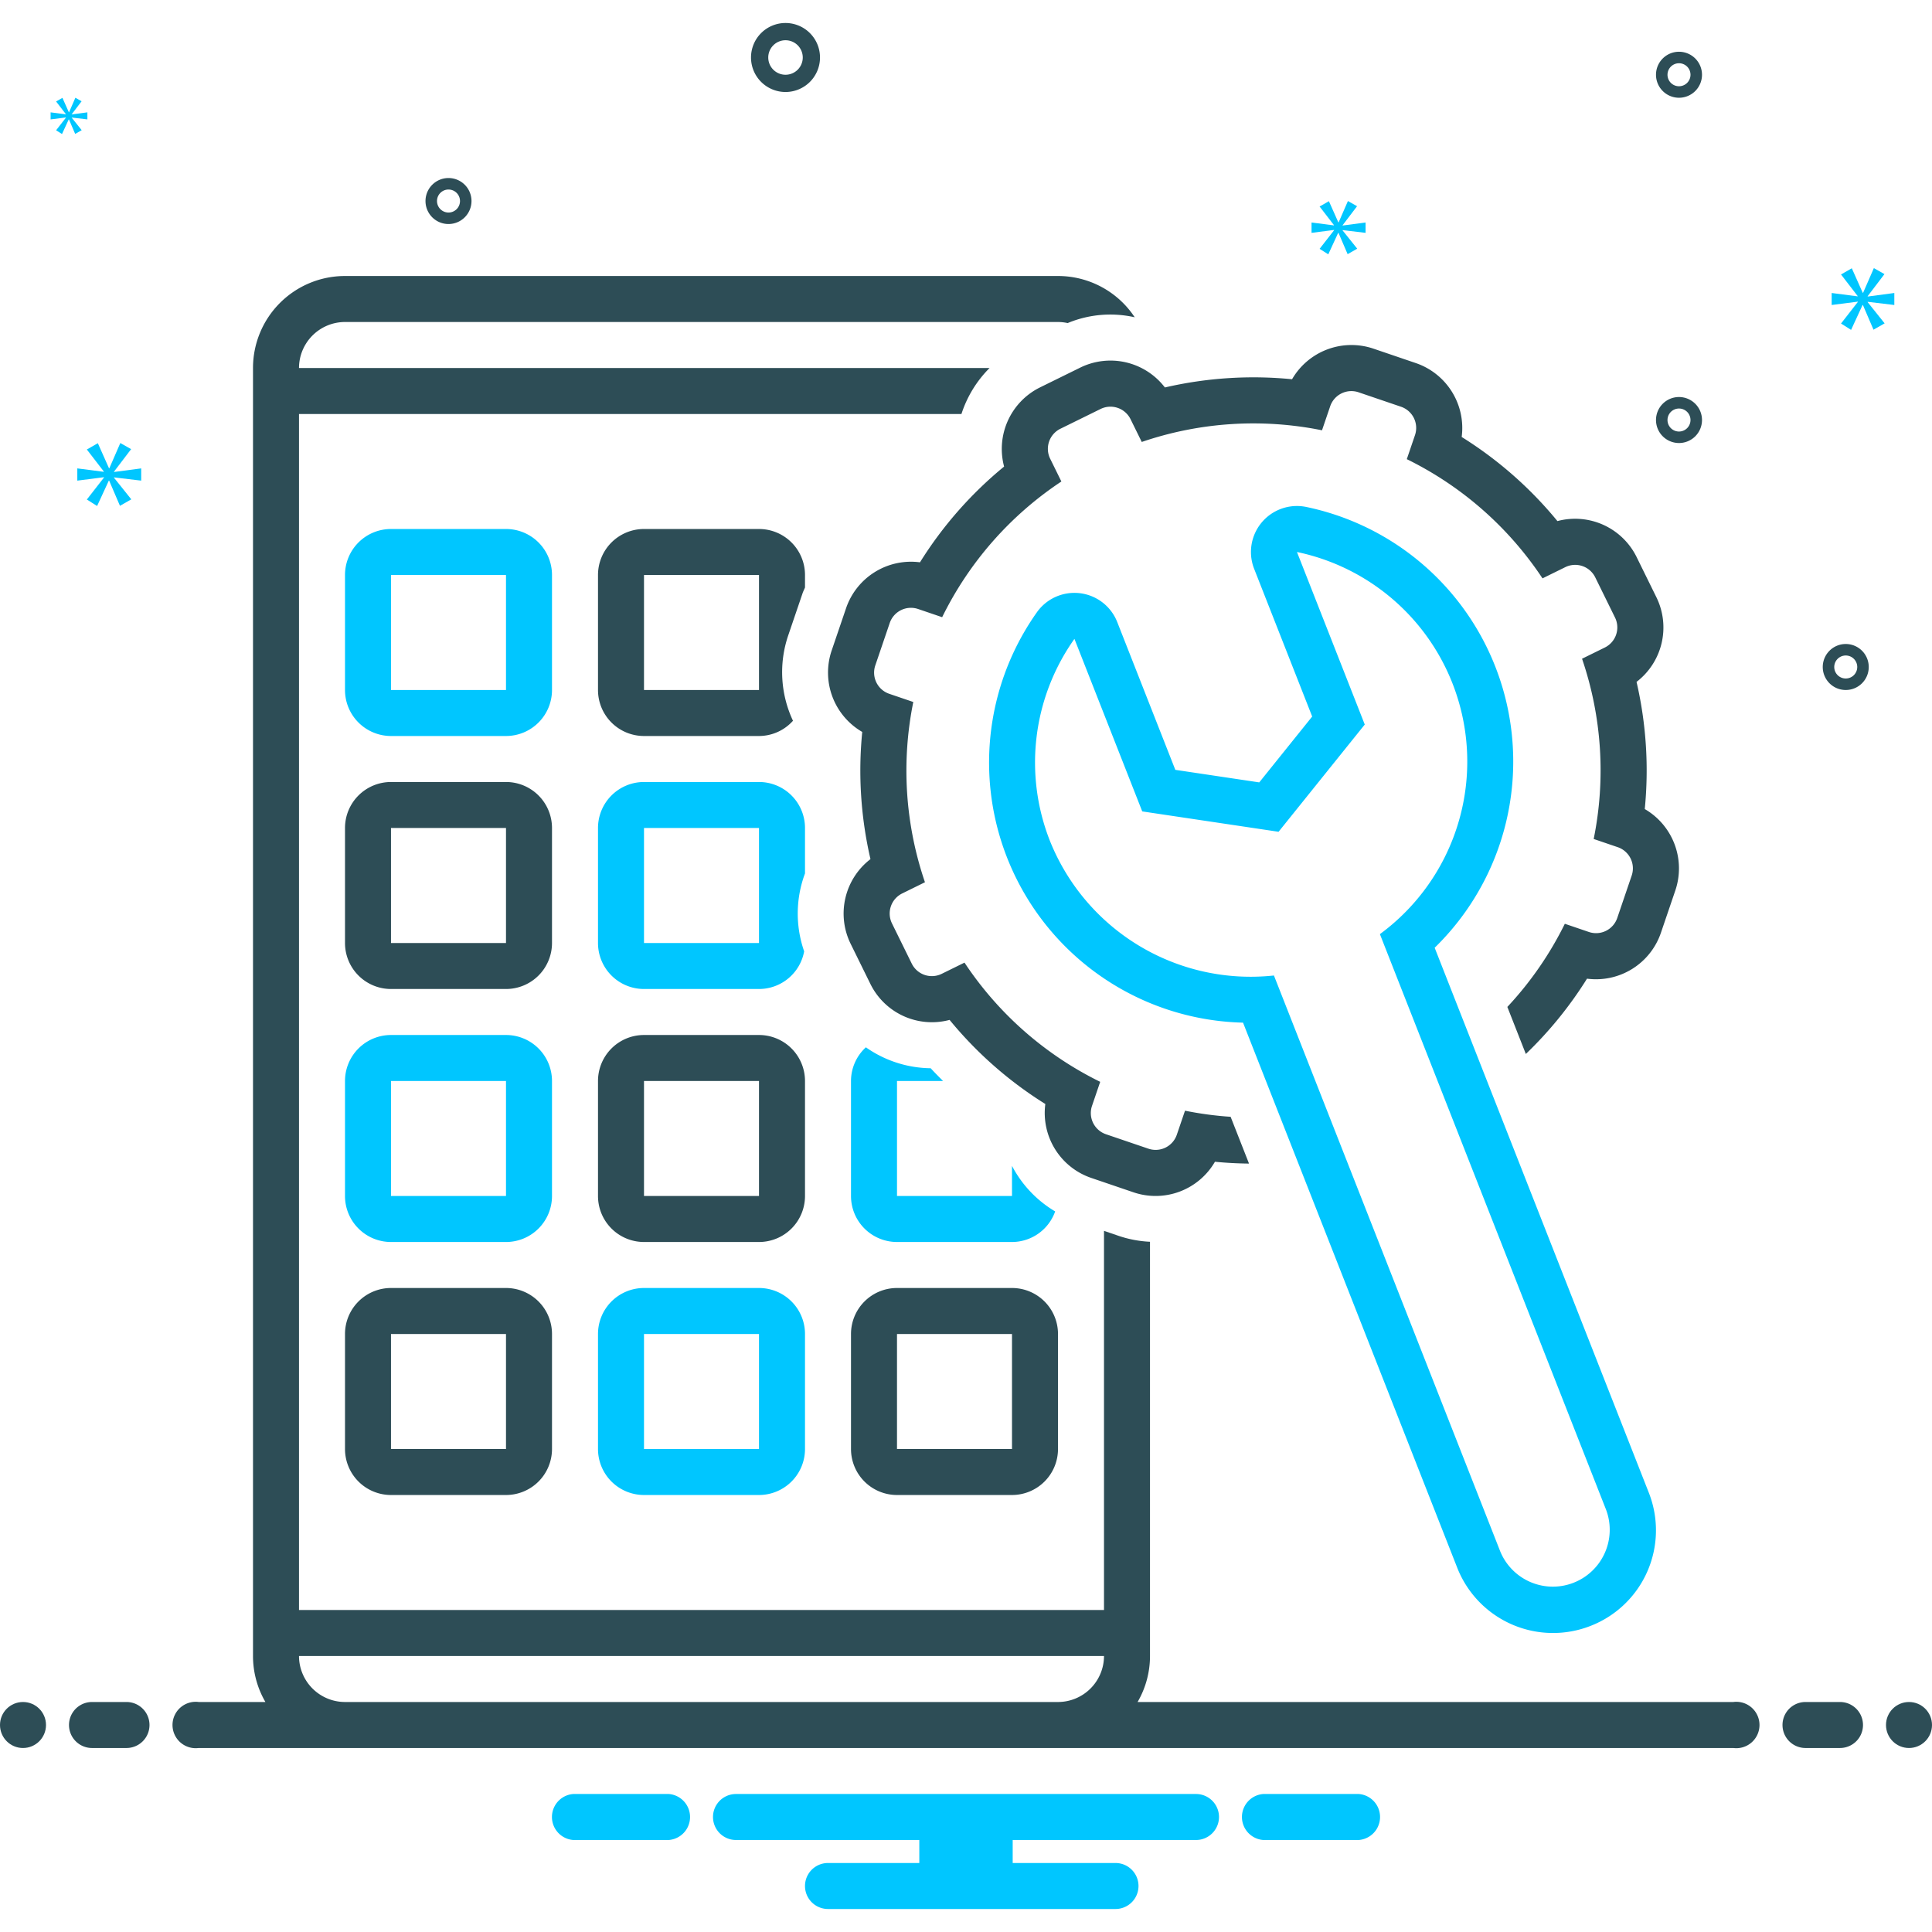 <svg xmlns="http://www.w3.org/2000/svg" viewBox="0 0 168 168" id="AppsDevelop"><path fill="#2d4d56" d="M44,112H34a4,4,0,0,0-4,4v10a4,4,0,0,0,4,4H44a4,4,0,0,0,4-4V116A4,4,0,0,0,44,112Zm0,14H34V116H44Z" class="color2d4356 svgShape"></path><path fill="#00c6ff" d="M66,112H56a4,4,0,0,0-4,4v10a4,4,0,0,0,4,4H66a4,4,0,0,0,4-4V116A4,4,0,0,0,66,112Zm0,14H56V116H66Z" class="color0bceb2 svgShape"></path><path fill="#2d4d56" d="M74,126a4,4,0,0,0,4,4H88a4,4,0,0,0,4-4V116a4,4,0,0,0-4-4H78a4,4,0,0,0-4,4Zm4-10H88v10H78Z" class="color2d4356 svgShape"></path><path fill="#00c6ff" d="M48,94a4,4,0,0,0-4-4H34a4,4,0,0,0-4,4v10a4,4,0,0,0,4,4H44a4,4,0,0,0,4-4Zm-4,10H34V94H44Z" class="color0bceb2 svgShape"></path><path fill="#2d4d56" d="M70 94a4 4 0 0 0-4-4H56a4 4 0 0 0-4 4v10a4 4 0 0 0 4 4H66a4 4 0 0 0 4-4zm-4 10H56V94H66zM48 72a4 4 0 0 0-4-4H34a4 4 0 0 0-4 4V82a4 4 0 0 0 4 4H44a4 4 0 0 0 4-4zM44 82H34V72H44z" class="color2d4356 svgShape"></path><path fill="#00c6ff" d="M48,50a4,4,0,0,0-4-4H34a4,4,0,0,0-4,4V60a4,4,0,0,0,4,4H44a4,4,0,0,0,4-4ZM44,60H34V50H44Z" class="color0bceb2 svgShape"></path><path fill="#2d4d56" d="M70,50a4,4,0,0,0-4-4H56a4,4,0,0,0-4,4V60a4,4,0,0,0,4,4H66a3.975,3.975,0,0,0,2.955-1.325,9.932,9.932,0,0,1-.423-7.395l1.255-3.687c.06-.176.145-.336.213-.507ZM66,60H56V50H66Z" class="color2d4356 svgShape"></path><path fill="#00c6ff" d="M70 72a4 4 0 0 0-4-4H56a4 4 0 0 0-4 4V82a4 4 0 0 0 4 4H66a3.996 3.996 0 0 0 3.927-3.275A9.967 9.967 0 0 1 70 75.95zM66 82H56V72H66zM82.006 94c-.364-.364-.727-.729-1.077-1.109A9.99 9.99 0 0 1 75.294 91.07 3.976 3.976 0 0 0 74 94v10a4 4 0 0 0 4 4H88a3.989 3.989 0 0 0 3.753-2.659A9.954 9.954 0 0 1 88 101.38V104H78V94z" class="color0bceb2 svgShape"></path><path fill="#2d4d56" d="M93.932,31.967,90.438,33.686a5.967,5.967,0,0,0-3.125,6.885,34.135,34.135,0,0,0-7.315,8.326,5.967,5.967,0,0,0-6.425,3.985l-1.255,3.687A5.967,5.967,0,0,0,74.977,63.647a34.133,34.133,0,0,0,.716,11.059,5.967,5.967,0,0,0-1.726,7.361l1.72,3.495a5.961,5.961,0,0,0,6.886,3.125,34.141,34.141,0,0,0,8.325,7.314,5.967,5.967,0,0,0,3.985,6.425l3.687,1.255a5.967,5.967,0,0,0,7.078-2.659c.985.097,1.973.148,2.962.16l-1.599-4.069a30.071,30.071,0,0,1-3.967-.531l-.711,2.088a1.947,1.947,0,0,1-2.471,1.216L96.174,98.631a1.947,1.947,0,0,1-1.216-2.471l.711-2.088a30.022,30.022,0,0,1-11.8-10.366l-1.979.974a1.947,1.947,0,0,1-2.607-.888l-1.719-3.494a1.947,1.947,0,0,1,.888-2.607l1.979-.974A30.022,30.022,0,0,1,79.417,61.043l-2.088-.711a1.947,1.947,0,0,1-1.216-2.471l1.255-3.687a1.947,1.947,0,0,1,2.471-1.216l2.088.711A30.023,30.023,0,0,1,92.294,41.869l-.974-1.979a1.947,1.947,0,0,1,.888-2.607l3.494-1.719a1.947,1.947,0,0,1,2.607.888l.974,1.979A30.022,30.022,0,0,1,114.957,37.417l.711-2.088a1.947,1.947,0,0,1,2.471-1.216l3.687,1.255a1.947,1.947,0,0,1,1.216,2.471l-.711,2.088a30.022,30.022,0,0,1,11.8,10.366l1.979-.974a1.947,1.947,0,0,1,2.607.887l1.719,3.494a1.947,1.947,0,0,1-.888,2.607l-1.979.974a30.021,30.021,0,0,1,1.013,15.674l2.088.711a1.947,1.947,0,0,1,1.216,2.471l-1.255,3.687a1.947,1.947,0,0,1-2.471,1.216l-2.088-.711a29.962,29.962,0,0,1-4.998,7.23l1.607,4.091a34.125,34.125,0,0,0,5.32-6.548,5.967,5.967,0,0,0,6.425-3.985l1.255-3.687A5.967,5.967,0,0,0,143.023,70.353a34.14,34.14,0,0,0-.715-11.058,5.961,5.961,0,0,0,1.725-7.363l-1.719-3.494a5.961,5.961,0,0,0-6.886-3.126,34.14,34.14,0,0,0-8.325-7.314,5.967,5.967,0,0,0-3.985-6.425l-3.687-1.255A5.967,5.967,0,0,0,112.353,32.977a34.141,34.141,0,0,0-11.058.715A5.961,5.961,0,0,0,93.932,31.967Z" class="color2d4356 svgShape"></path><path fill="#00c6ff" d="M138.306,141.384a8.918,8.918,0,0,0,5.077-11.564l-18.629-47.407a22.611,22.611,0,0,0-11.137-38.324,4,4,0,0,0-4.561,5.374l5.047,12.844-4.603,5.727-7.298-1.091L97.151,54.091a4,4,0,0,0-6.992-.842A22.622,22.622,0,0,0,108.09,88.926L126.723,136.343a8.948,8.948,0,0,0,11.583,5.041Zm-7.86-6.504L110.777,84.826A18.802,18.802,0,0,1,91.29,73.1a18.586,18.586,0,0,1,2.139-17.546l5.896,15.003,11.855,1.772,7.495-9.325L112.779,48a18.617,18.617,0,0,1,7.212,33.229L139.66,131.283a4.946,4.946,0,0,1-9.214,3.597Z" class="color0bceb2 svgShape"></path><circle cx="2" cy="150" r="2" fill="#2d4d56" class="color2d4356 svgShape"></circle><path fill="#2d4d56" d="M11 148H8a2 2 0 0 0 0 4h3a2 2 0 0 0 0-4zM160 148h-3a2 2 0 0 0 0 4h3a2 2 0 0 0 0-4z" class="color2d4356 svgShape"></path><circle cx="166" cy="150" r="2" fill="#2d4d56" class="color2d4356 svgShape"></circle><path fill="#00c6ff" d="M118.154 156h-8.308a2.006 2.006 0 0 0 0 4h8.308a2.006 2.006 0 0 0 0-4zM58.154 156H49.846a2.006 2.006 0 0 0 0 4h8.308a2.006 2.006 0 0 0 0-4zM104 156H64a2 2 0 0 0 0 4H79.94v2H72a2 2 0 0 0 0 4H97a2 2 0 0 0 0-4H88.06v-2H104a2 2 0 0 0 0-4z" class="color0bceb2 svgShape"></path><path fill="#2d4d56" d="M150.721 148H98.921A7.952 7.952 0 0 0 100 144V107.98a9.933 9.933 0 0 1-2.72-.512L96 107.032V140H26V36H83.604a9.994 9.994 0 0 1 2.447-4H26a4.005 4.005 0 0 1 4-4H92a3.989 3.989 0 0 1 .841.093 9.651 9.651 0 0 1 5.83-.504A7.99 7.99 0 0 0 92 24H30a8 8 0 0 0-8 8V144a7.952 7.952 0 0 0 1.079 4H17.279a2.017 2.017 0 1 0 0 4H150.721a2.017 2.017 0 1 0 0-4zM30 148a4.005 4.005 0 0 1-4-4H96a4.005 4.005 0 0 1-4 4zM68.305 8a3 3 0 1 0-3-3A3.003 3.003 0 0 0 68.305 8zm0-4.5a1.5 1.5 0 1 1-1.5 1.5A1.501 1.501 0 0 1 68.305 3.5zM146 34.524a2 2 0 1 0 2 2A2.002 2.002 0 0 0 146 34.524zm0 3a1 1 0 1 1 1-1A1.001 1.001 0 0 1 146 37.524zM146 4.5a2 2 0 1 0 2 2A2.002 2.002 0 0 0 146 4.5zm0 3a1 1 0 1 1 1-1A1.001 1.001 0 0 1 146 7.5zM160.5 56a2 2 0 1 0 2 2A2.002 2.002 0 0 0 160.5 56zm0 3a1 1 0 1 1 1-1A1.001 1.001 0 0 1 160.5 59zM41 17.481a2 2 0 1 0-2 2A2.002 2.002 0 0 0 41 17.481zm-3 0a1 1 0 1 1 1 1A1.001 1.001 0 0 1 38 17.481z" class="color2d4356 svgShape"></path><polygon fill="#00c6ff" points="9.915 41.011 11.402 39.056 10.463 38.524 9.509 40.714 9.477 40.714 8.508 38.539 7.552 39.087 9.024 40.996 9.024 41.027 6.723 40.73 6.723 41.794 9.039 41.497 9.039 41.528 7.552 43.436 8.444 44 9.462 41.794 9.492 41.794 10.431 43.984 11.417 43.421 9.915 41.543 9.915 41.512 12.277 41.794 12.277 40.73 9.915 41.042 9.915 41.011" class="color0bceb2 svgShape"></polygon><polygon fill="#00c6ff" points="5.734 10.23 4.878 11.329 5.392 11.654 5.978 10.383 5.996 10.383 6.536 11.644 7.104 11.32 6.239 10.239 6.239 10.221 7.599 10.383 7.599 9.77 6.239 9.95 6.239 9.932 7.095 8.806 6.555 8.5 6.005 9.761 5.987 9.761 5.429 8.509 4.878 8.824 5.726 9.924 5.726 9.942 4.401 9.77 4.401 10.383 5.734 10.212 5.734 10.23" class="color0bceb2 svgShape"></polygon><polygon fill="#00c6ff" points="164.724 26.521 164.724 25.478 162.407 25.785 162.407 25.754 163.866 23.836 162.945 23.314 162.009 25.462 161.977 25.462 161.027 23.329 160.089 23.867 161.533 25.739 161.533 25.77 159.276 25.478 159.276 26.521 161.548 26.23 161.548 26.261 160.089 28.133 160.964 28.686 161.963 26.521 161.992 26.521 162.913 28.67 163.881 28.118 162.407 26.276 162.407 26.245 164.724 26.521" class="color0bceb2 svgShape"></polygon><polygon fill="#00c6ff" points="116.748 19.586 118.006 17.931 117.211 17.481 116.404 19.334 116.377 19.334 115.557 17.494 114.748 17.958 115.993 19.573 115.993 19.599 114.047 19.348 114.047 20.248 116.006 19.996 116.006 20.023 114.748 21.638 115.503 22.115 116.364 20.248 116.39 20.248 117.185 22.101 118.019 21.625 116.748 20.036 116.748 20.009 118.746 20.248 118.746 19.348 116.748 19.612 116.748 19.586" class="color0bceb2 svgShape"></polygon></svg>